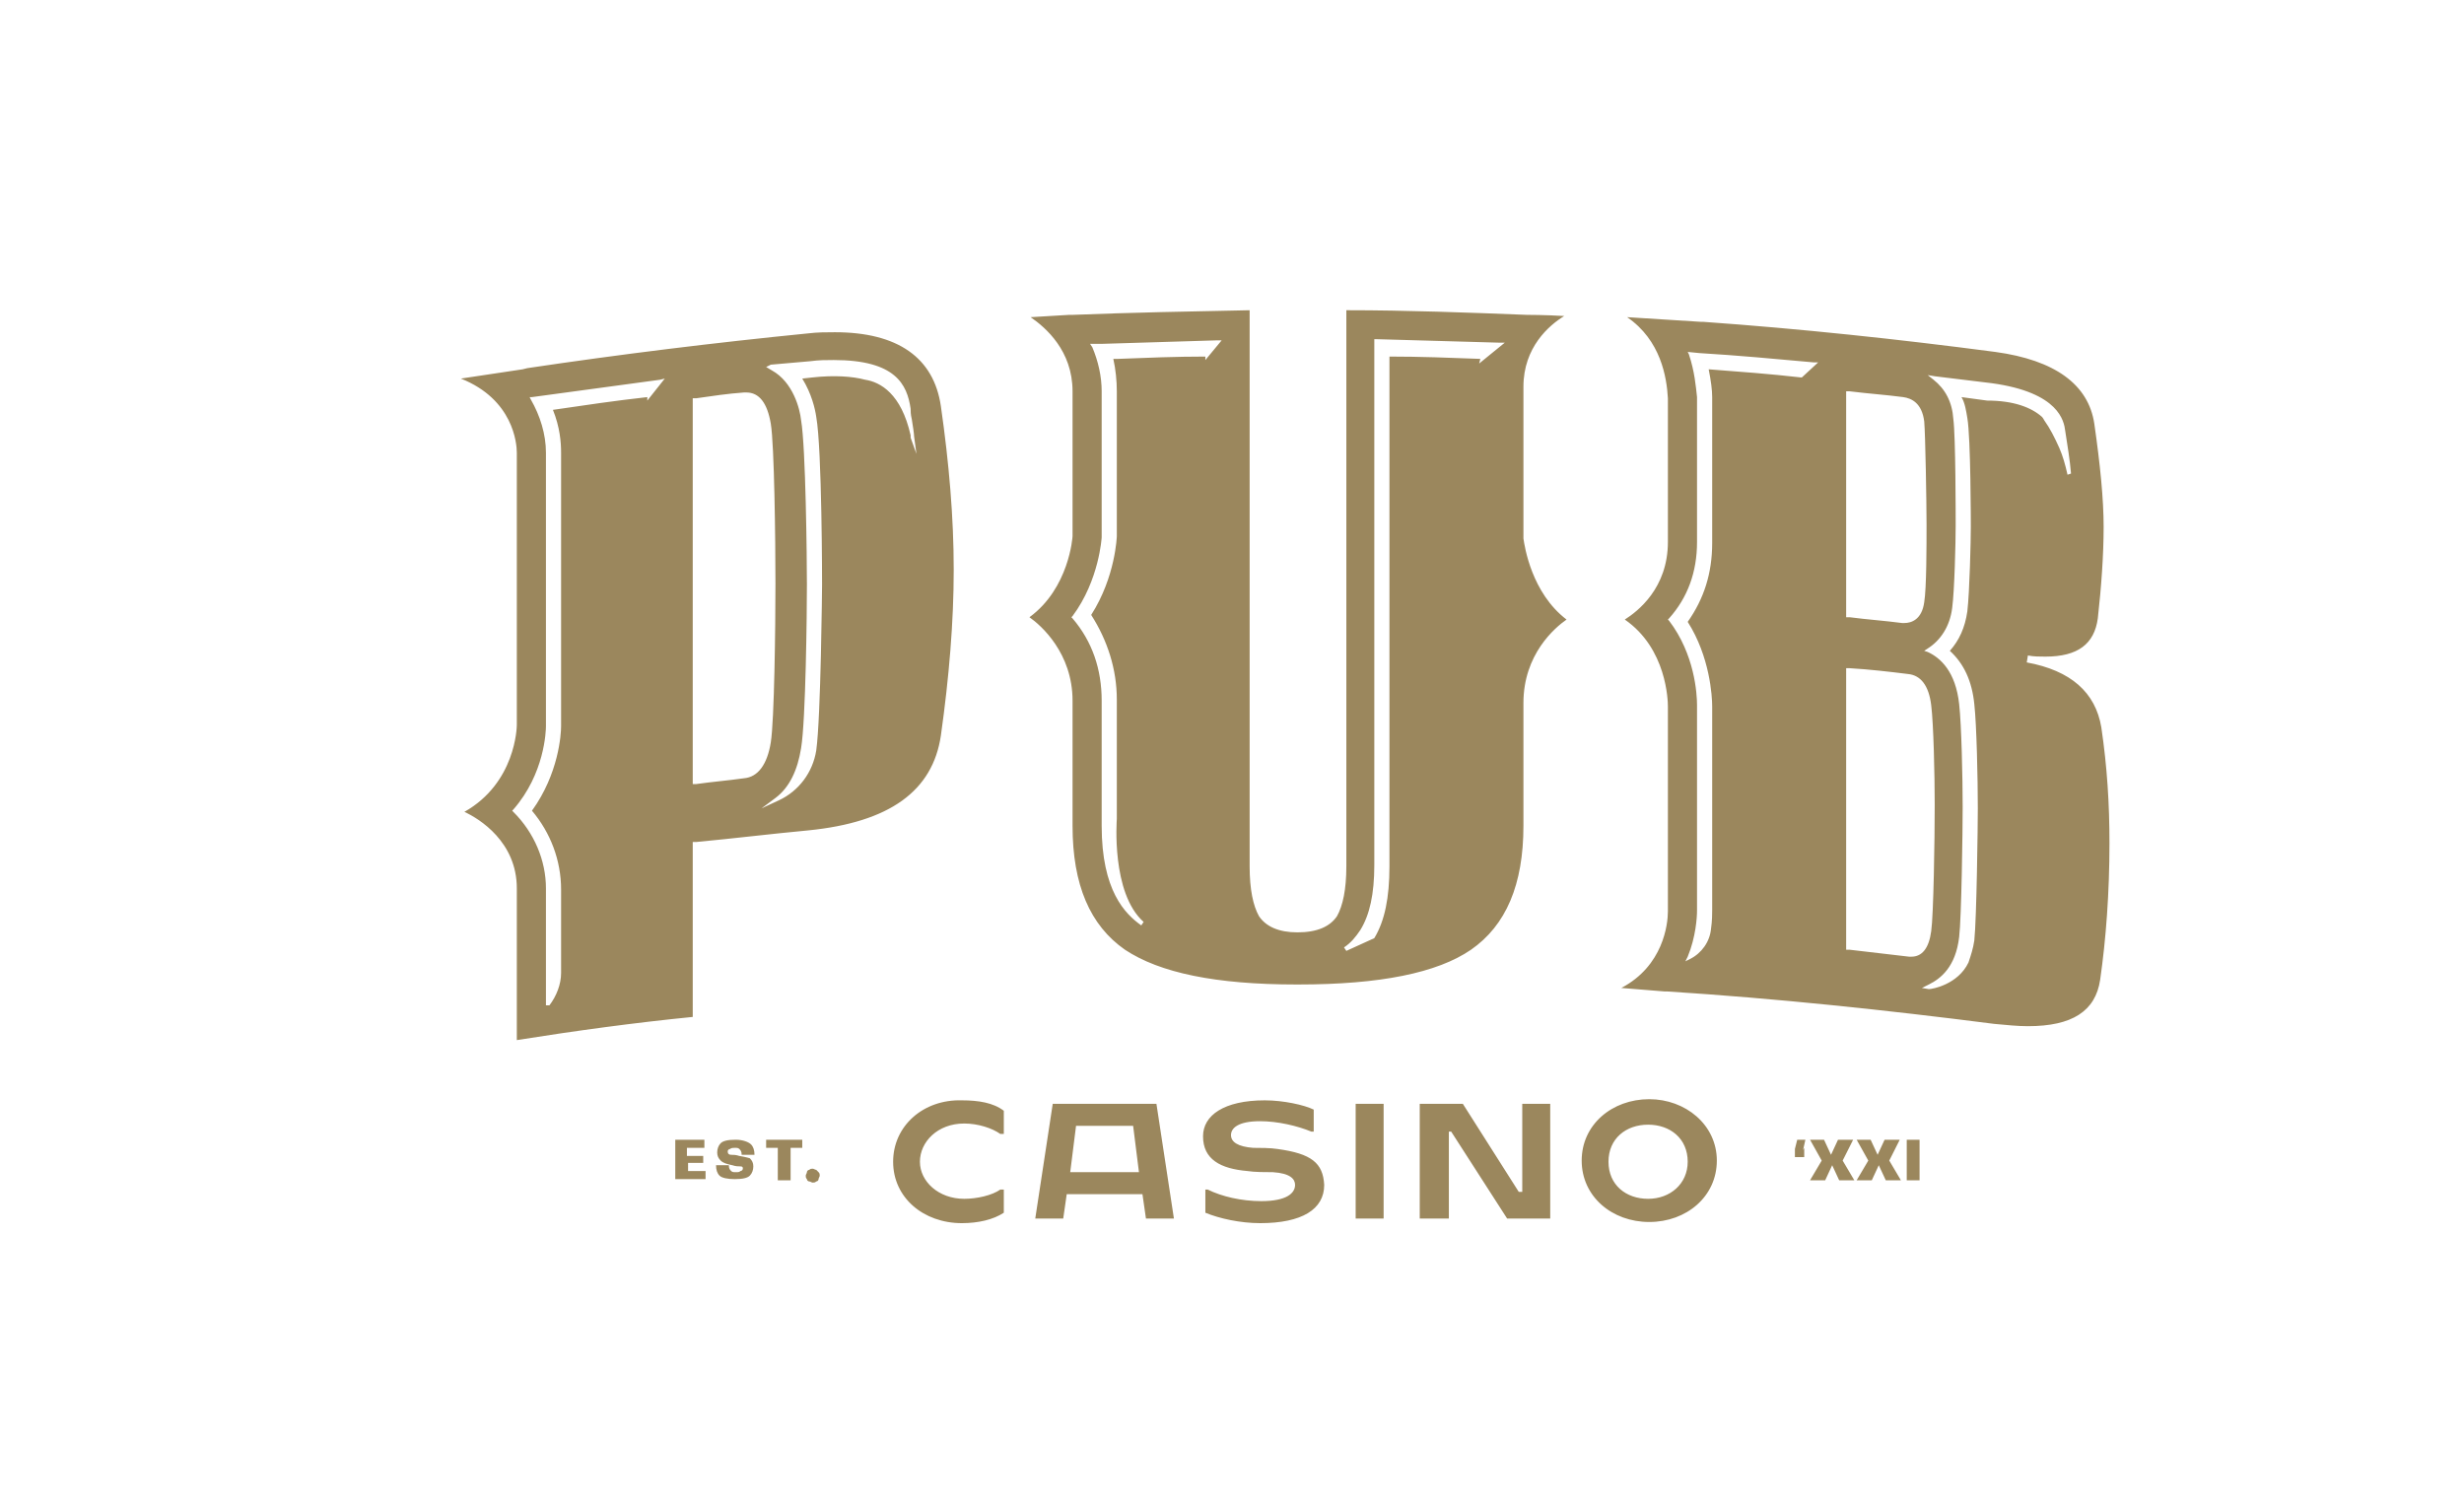 <svg width="278" height="170" viewBox="0 0 278 170" fill="none" xmlns="http://www.w3.org/2000/svg">
<path fill-rule="evenodd" clip-rule="evenodd" d="M76.055 128.588H79.473V129.503H77.501V130.418H79.341V131.202H77.633V132.117H79.605V133.032H76.187V128.588H76.055L76.055 128.588ZM83.416 130.418C83.022 130.288 82.759 130.288 82.496 130.288C82.233 130.288 82.102 130.157 82.102 129.895C82.102 129.765 82.233 129.634 82.364 129.634C82.496 129.503 82.759 129.503 82.89 129.503C83.153 129.503 83.285 129.503 83.416 129.634C83.547 129.765 83.679 129.895 83.679 130.288H85.125C85.125 129.765 84.993 129.373 84.73 129.111C84.468 128.85 83.81 128.588 83.022 128.588C82.102 128.588 81.576 128.719 81.313 128.98C81.05 129.242 80.918 129.634 80.918 130.026C80.918 130.418 81.05 130.68 81.313 130.941C81.576 131.202 81.97 131.333 82.627 131.464C83.022 131.595 83.285 131.595 83.547 131.595C83.81 131.595 83.81 131.725 83.81 131.856C83.81 131.987 83.679 132.117 83.547 132.117C83.416 132.248 83.285 132.248 83.022 132.248C82.758 132.248 82.627 132.248 82.496 132.117C82.364 131.987 82.233 131.856 82.233 131.464H80.787C80.787 131.987 80.918 132.379 81.181 132.64C81.444 132.901 82.102 133.032 82.89 133.032C83.81 133.032 84.336 132.902 84.599 132.64C84.862 132.379 84.993 131.987 84.993 131.594C84.993 131.202 84.862 130.941 84.599 130.679C84.599 130.679 84.205 130.549 83.416 130.418ZM86.439 129.503H87.754V133.163H89.2V129.503H90.514V128.588H86.439V129.503ZM92.092 131.987C91.96 131.987 91.829 131.856 91.697 131.856C91.565 131.856 91.434 131.856 91.303 131.987C91.171 131.987 91.04 132.118 91.04 132.248C91.04 132.379 90.908 132.51 90.908 132.64C90.908 132.771 90.908 132.902 91.04 133.033C91.04 133.163 91.171 133.294 91.303 133.294C91.434 133.294 91.565 133.425 91.697 133.425C91.829 133.425 91.96 133.425 92.092 133.294C92.223 133.294 92.354 133.163 92.354 133.033C92.354 132.902 92.486 132.771 92.486 132.64C92.486 132.51 92.486 132.379 92.354 132.248L92.092 131.987ZM202.772 128.588L202.509 129.634V130.549H203.561V129.503L203.429 129.765L203.692 128.588H202.772L202.772 128.588ZM209.081 128.588H207.373L206.584 130.288L205.795 128.588H204.218L205.533 130.941L204.218 133.163H205.927L206.715 131.464L207.504 133.163H209.213L207.898 130.941L209.081 128.588ZM214.339 128.588H212.63L211.842 130.288L211.053 128.588H209.476L210.79 130.941L209.476 133.163H211.184L211.973 131.464L212.762 133.163H214.47L213.156 130.941L214.339 128.588ZM215.128 133.163H216.574V128.588H215.128V133.163ZM100.767 131.072C100.767 135.124 104.185 138 108.523 138C110.363 138 112.072 137.607 113.255 136.823V134.209H112.86C111.94 134.862 110.231 135.255 108.785 135.255C105.894 135.255 103.79 133.294 103.79 131.072C103.79 128.85 105.762 126.759 108.785 126.759C110.363 126.759 111.94 127.282 112.86 127.935H113.255V125.321C112.072 124.406 110.363 124.144 108.523 124.144C104.185 124.014 100.767 127.02 100.767 131.072ZM130.474 124.537L132.446 137.477H129.291L128.897 134.732H120.353L119.958 137.477H116.803L118.775 124.537H130.474ZM128.503 132.249L127.845 127.02H121.404L120.747 132.249H128.503ZM144.145 129.634C143.356 129.504 142.042 129.504 141.385 129.504C139.676 129.373 138.887 128.85 138.887 128.066C138.887 127.282 139.676 126.497 142.173 126.497C144.145 126.497 146.38 127.02 147.957 127.674H148.22V125.19C147.168 124.667 144.802 124.144 142.699 124.144C138.098 124.144 135.732 125.843 135.732 128.196C135.732 130.811 137.704 131.856 140.727 132.118C141.516 132.249 142.83 132.249 143.619 132.249C145.591 132.379 146.116 133.033 146.116 133.686C146.116 134.601 145.196 135.516 142.305 135.516C140.07 135.516 137.835 134.993 136.258 134.209H135.995V136.824C137.572 137.477 139.939 138 142.173 138C146.905 138 149.403 136.432 149.403 133.687C149.271 131.203 147.957 130.157 144.145 129.635V129.634ZM152.952 137.477H156.107V124.536H152.952V137.477ZM171.75 134.471H171.355L165.045 124.537H160.182V137.477H163.468V127.674H163.731L170.04 137.477H174.904V124.537H171.749V134.471H171.75ZM193.701 130.941C193.701 134.993 190.284 137.869 186.077 137.869C181.871 137.869 178.453 134.993 178.453 130.941C178.453 126.889 181.871 124.014 186.077 124.014C190.152 124.014 193.701 126.889 193.701 130.941ZM190.415 131.072C190.415 128.458 188.443 126.889 185.946 126.889C183.449 126.889 181.477 128.458 181.477 131.072C181.477 133.686 183.449 135.255 185.946 135.255C188.443 135.255 190.415 133.556 190.415 131.072ZM176.745 69.9C175.43 70.815 171.881 73.821 171.881 79.311V93.166C171.881 99.832 169.909 104.407 165.966 107.152C162.154 109.766 155.713 111.073 146.511 111.073H146.249C137.178 111.073 130.869 109.766 126.925 107.152C122.982 104.407 121.01 99.832 121.01 93.166V79.049C121.01 73.69 117.461 70.553 116.147 69.638C120.616 66.371 121.01 60.62 121.01 60.489V44.15C121.01 39.575 117.987 36.961 116.278 35.785C118.381 35.654 120.616 35.524 120.616 35.524H121.01C127.583 35.262 134.418 35.131 140.99 35.001V97.741C140.99 100.356 141.385 102.185 142.042 103.362C142.831 104.538 144.277 105.192 146.38 105.192C148.614 105.192 150.06 104.538 150.849 103.362C151.506 102.185 151.901 100.356 151.901 97.741V35C158.736 35 165.571 35.261 172.275 35.523C172.275 35.523 174.379 35.523 176.482 35.654C174.773 36.699 171.881 39.183 171.881 43.627V60.75C172.012 61.665 172.801 66.894 176.745 69.9ZM137.836 38.399H137.31C132.972 38.529 128.634 38.66 124.428 38.791H122.982L123.245 39.183C123.902 40.752 124.296 42.451 124.296 44.15V60.62C124.296 60.62 124.034 65.456 121.01 69.508L120.879 69.639L121.01 69.769C123.245 72.384 124.296 75.521 124.296 79.05V93.166C124.296 100.486 126.925 103.1 128.765 104.407L129.028 104.015C125.348 100.747 126.005 92.513 126.005 92.382V78.919C126.005 75.52 124.954 72.252 123.113 69.377C125.874 65.064 126.005 60.489 126.005 60.489V44.15C126.005 42.974 125.874 41.666 125.611 40.49H126.136C129.423 40.359 132.709 40.229 135.995 40.229V40.621L137.835 38.399L137.836 38.399ZM169.778 38.66H169.121C164.52 38.529 159.919 38.399 155.319 38.268H155.056V97.61C155.056 100.878 154.53 103.231 153.478 104.93C152.953 105.714 152.427 106.367 151.638 106.89L151.901 107.283L155.056 105.845C156.239 103.884 156.764 101.27 156.764 97.741V40.229C160.182 40.229 163.6 40.359 167.018 40.49L166.886 41.013L169.778 38.66ZM58.31 117.347V100.224C58.31 94.996 54.103 92.382 52.395 91.597C58.178 88.329 58.31 82.055 58.31 81.794V51.077C58.31 50.032 57.915 45.065 52 42.712L58.967 41.666L59.493 41.536C70.009 39.967 80.656 38.66 91.172 37.614C92.223 37.484 93.275 37.484 94.195 37.484C101.293 37.484 105.368 40.359 106.157 45.849C107.077 52.254 107.603 58.397 107.603 64.279C107.603 70.161 107.077 76.435 106.157 82.971C105.237 89.245 100.373 92.774 91.172 93.689C86.966 94.081 82.759 94.603 78.553 94.996H78.158V114.733C71.586 115.386 64.882 116.301 58.31 117.347ZM86.44 41.405L87.097 41.797C89.463 43.104 90.251 46.11 90.383 47.417C90.909 50.424 91.04 63.102 91.04 65.978C91.04 69.115 90.909 81.272 90.383 84.408C89.989 86.892 89.069 88.852 87.491 90.029L85.914 91.205L87.886 90.29C90.12 89.245 91.698 87.153 92.092 84.67C92.618 80.879 92.749 66.109 92.749 65.978C92.749 65.848 92.749 50.685 92.092 47.026C91.961 46.111 91.566 44.411 90.515 42.712L91.698 42.581C94.064 42.32 96.167 42.451 97.613 42.843C99.322 43.104 101.688 44.411 102.74 49.117V49.378L103.397 51.208L103.134 49.248C103.134 48.986 103.003 48.071 102.871 47.287C102.74 46.764 102.74 46.372 102.74 46.11C102.345 43.365 101.031 40.62 94.064 40.62C93.276 40.62 92.356 40.62 91.435 40.751C89.989 40.882 88.412 41.012 86.966 41.143L86.44 41.405H86.44ZM78.158 88.46H78.553C80.393 88.199 82.102 88.068 83.942 87.806C85.52 87.676 86.571 86.238 86.966 83.754C87.36 81.271 87.491 70.814 87.491 65.847C87.491 60.88 87.36 50.162 86.966 47.809C86.571 45.456 85.651 44.28 84.205 44.28H83.942C82.102 44.411 80.393 44.672 78.553 44.934H78.158V88.46ZM61.596 100.224V113.426H61.99C62.779 112.38 63.305 111.073 63.305 109.766V100.355C63.305 97.087 62.121 93.95 60.018 91.467C63.041 87.284 63.305 82.84 63.305 81.925V51.077C63.305 49.901 63.173 48.202 62.385 46.241C65.934 45.718 69.483 45.196 73.032 44.803V45.196L75.004 42.712L74.478 42.843C69.614 43.496 64.882 44.15 60.018 44.803H59.755L59.887 45.065C60.938 46.895 61.596 48.986 61.596 51.077V81.925C61.596 82.448 61.464 87.284 57.915 91.336L57.784 91.466L57.915 91.597C60.281 93.95 61.596 97.087 61.596 100.224ZM238 95.126C238 100.747 237.605 105.975 236.948 110.55C236.422 114.079 233.794 115.778 228.798 115.778C227.615 115.778 226.432 115.648 224.986 115.517C212.762 113.949 200.405 112.641 188.049 111.857H187.786L182.923 111.465C187.655 108.981 188.18 104.276 188.18 102.838V79.703C188.18 79.049 188.049 73.167 183.317 69.9C184.763 68.985 188.18 66.37 188.18 61.142V44.934C188.049 42.581 187.392 38.398 183.58 35.784L191.861 36.307H192.124C203.166 37.091 214.207 38.268 225.117 39.706C231.821 40.62 235.633 43.365 236.291 47.81C236.948 52.385 237.342 56.306 237.342 59.443C237.342 62.58 237.08 66.24 236.685 69.769C236.291 72.645 234.451 74.082 230.77 74.082C230.113 74.082 229.456 74.082 228.798 73.952L228.667 74.736C233.662 75.651 236.422 78.135 237.08 82.056C237.737 86.5 238 90.682 238 95.127L238 95.126ZM208.293 69.638H208.687C210.659 69.899 212.631 70.03 214.602 70.291H214.865C215.654 70.291 216.837 69.899 217.1 67.939C217.362 66.37 217.362 61.534 217.362 59.181C217.362 56.828 217.231 48.986 217.1 47.548C216.837 45.456 215.654 44.934 214.734 44.803C212.762 44.542 210.79 44.411 208.687 44.149H208.292V69.638H208.293ZM205.138 40.882H204.612C200.274 40.489 196.068 40.098 191.73 39.836L190.415 39.706L190.547 39.967C191.204 41.928 191.335 43.627 191.467 44.803V61.142C191.467 64.54 190.415 67.416 188.312 69.769L188.18 69.899L188.312 70.03C191.204 73.82 191.467 78.265 191.467 79.572V102.707C191.467 103.492 191.335 105.714 190.415 107.936L190.152 108.458L190.678 108.197C191.993 107.544 192.913 106.236 193.044 104.799C193.176 103.884 193.176 103.1 193.176 102.707V79.702C193.176 78.526 192.913 74.082 190.415 70.16C192.255 67.546 193.176 64.671 193.176 61.272V44.803C193.176 44.018 193.044 42.972 192.781 41.666C196.199 41.927 199.748 42.189 203.166 42.581H203.297L205.137 40.882L205.138 40.882ZM217.888 105.06C218.151 103.23 218.283 94.734 218.283 90.813C218.283 87.415 218.151 81.663 217.888 79.572C217.625 77.35 216.705 76.174 215.259 76.043C213.156 75.782 210.921 75.52 208.687 75.389H208.292V107.152H208.687C210.921 107.413 213.156 107.675 215.391 107.936H215.654C216.837 107.936 217.625 107.021 217.888 105.061V105.06ZM230.376 47.025C230.376 47.025 230.507 47.156 230.639 47.417C231.296 48.332 231.822 49.378 232.347 50.554C232.742 51.469 233.005 52.384 233.267 53.561L233.662 53.43C233.531 51.861 233.267 50.293 233.005 48.594C232.873 47.548 232.347 44.28 224.723 43.234C222.62 42.973 220.517 42.712 218.282 42.45L217.494 42.32L218.151 42.843C219.465 43.888 220.254 45.326 220.386 47.286C220.648 49.247 220.648 58.266 220.648 59.312C220.648 61.142 220.517 66.631 220.254 68.592C219.991 70.683 218.939 72.252 217.493 73.167L217.099 73.428L217.493 73.559C218.939 74.213 220.648 75.781 221.042 79.441C221.305 81.793 221.437 87.806 221.437 91.074C221.437 93.688 221.306 103.492 221.042 105.714C220.648 109.112 218.939 110.419 217.625 111.073L216.836 111.465L217.625 111.596C218.019 111.596 220.911 111.073 222.094 108.589C222.357 107.805 222.62 107.021 222.751 106.106C223.014 103.622 223.146 93.035 223.146 91.205C223.146 87.937 223.014 81.794 222.751 79.441C222.488 76.827 221.568 74.866 219.991 73.428C221.042 72.252 221.699 70.814 221.963 68.984C222.225 66.762 222.357 60.88 222.357 59.442C222.357 59.312 222.357 49.378 221.963 47.156C221.831 46.371 221.7 45.456 221.305 44.803C222.225 44.934 223.277 45.064 224.197 45.195C227.22 45.195 229.192 45.979 230.375 47.025H230.376Z" fill="#9B875D"/>
</svg>
